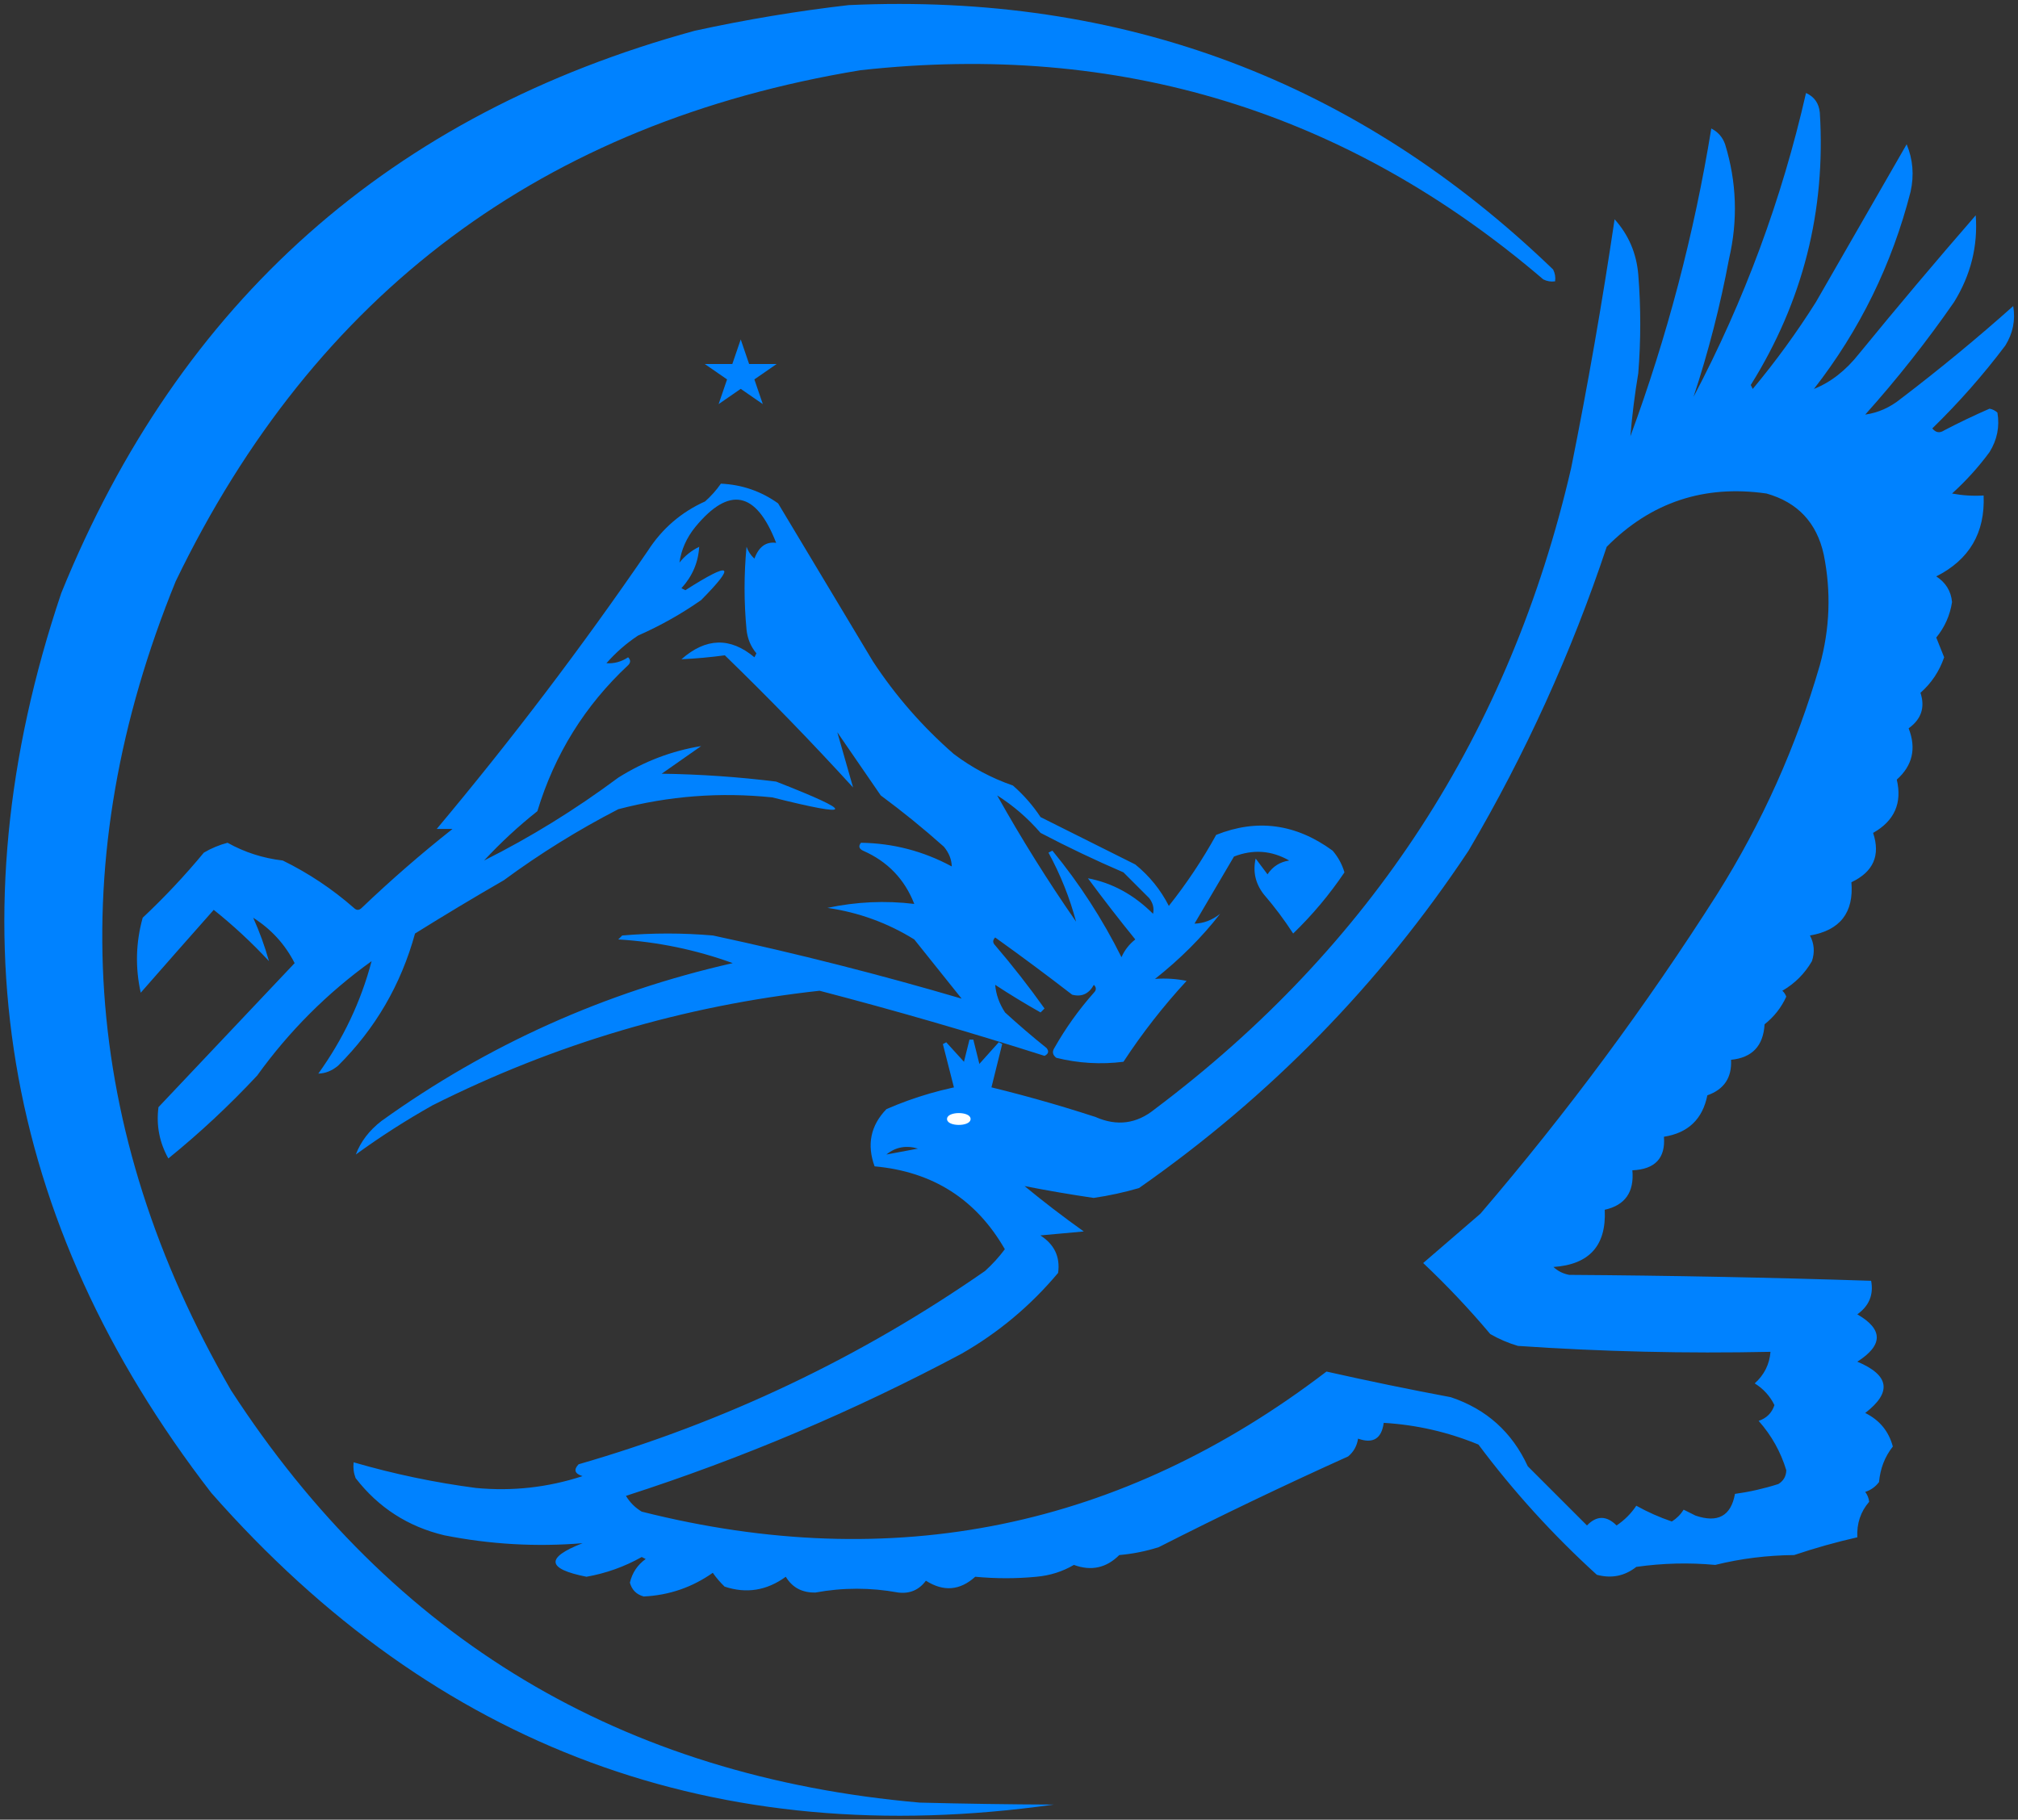 <?xml version="1.0" encoding="UTF-8"?> <svg xmlns="http://www.w3.org/2000/svg" viewBox="1744.844 2269.437 511.312 461.126" width="511.312" height="461.126"><rect x="1744.844" y="2269.437" width="511.312" height="461.126" fill="#333333" stroke="none"/><path fill="#0082ff" stroke="none" fill-opacity="1" stroke-width="1" stroke-opacity="1" clip-rule="evenodd" color="rgb(51, 51, 51)" fill-rule="evenodd" text-rendering="geometricprecision" id="tSvg114e0c935fd" title="Path 1" d="M 1959.867 2270.731 C 2029.244 2267.568 2088.744 2289.902 2138.367 2337.731 C 2138.85 2338.679 2139.016 2339.679 2138.867 2340.731 C 2137.815 2340.88 2136.815 2340.714 2135.867 2340.231 C 2086.085 2297.642 2028.418 2279.976 1962.867 2287.231 C 1882.485 2300.475 1824.652 2343.642 1789.367 2416.731 C 1760.541 2487.404 1765.207 2555.737 1803.367 2621.731 C 1844.276 2684.792 1902.443 2719.625 1977.867 2726.231 C 1989.249 2726.521 2000.582 2726.688 2011.867 2726.731 C 1926.452 2738.769 1855.285 2712.435 1798.367 2647.731 C 1745.086 2578.711 1732.42 2502.711 1760.367 2419.731 C 1790.363 2345.808 1843.863 2298.308 1920.867 2277.231C 1933.902 2274.392 1946.902 2272.225 1959.867 2270.731Z"></path><path fill="#0082ff" stroke="none" fill-opacity="1" stroke-width="1" stroke-opacity="1" clip-rule="evenodd" color="rgb(51, 51, 51)" fill-rule="evenodd" text-rendering="geometricprecision" id="tSvg1246fc99dd" title="Path 3" d="M 1927.499 2392 C 1932.855 2392.249 1937.689 2393.915 1941.999 2397 C 1949.999 2410.333 1957.999 2423.667 1965.999 2437 C 1971.713 2445.721 1978.547 2453.554 1986.499 2460.5 C 1991.054 2463.945 1996.054 2466.612 2001.499 2468.5 C 2004.205 2470.871 2006.538 2473.537 2008.499 2476.5 C 2016.464 2480.493 2024.464 2484.493 2032.499 2488.5 C 2036.091 2491.421 2038.924 2494.921 2040.999 2499 C 2045.495 2493.344 2049.495 2487.344 2052.999 2481 C 2063.349 2476.857 2073.183 2478.19 2082.499 2485 C 2083.887 2486.609 2084.887 2488.442 2085.499 2490.5 C 2081.714 2496.119 2077.38 2501.286 2072.499 2506 C 2070.254 2502.526 2067.754 2499.193 2064.999 2496 C 2062.923 2493.283 2062.256 2490.283 2062.999 2487 C 2063.999 2488.333 2064.999 2489.667 2065.999 2491 C 2067.318 2489.013 2069.151 2487.846 2071.499 2487.5 C 2067.008 2484.937 2062.341 2484.604 2057.499 2486.5 C 2054.166 2492.167 2050.832 2497.833 2047.499 2503.5 C 2049.845 2503.421 2052.012 2502.588 2053.999 2501 C 2049.36 2506.972 2043.86 2512.472 2037.499 2517.5 C 2040.234 2517.302 2042.9 2517.469 2045.499 2518 C 2039.593 2524.404 2034.26 2531.237 2029.499 2538.5 C 2023.774 2539.217 2018.108 2538.884 2012.499 2537.5 C 2011.548 2536.782 2011.382 2535.949 2011.999 2535 C 2014.842 2529.981 2018.175 2525.314 2021.999 2521 C 2022.666 2520.333 2022.666 2519.667 2021.999 2519 C 2020.736 2521.297 2018.902 2522.13 2016.499 2521.5 C 2010.088 2516.545 2003.588 2511.711 1996.999 2507 C 1996.332 2507.667 1996.332 2508.333 1996.999 2509 C 2001.407 2514.152 2005.574 2519.485 2009.499 2525 C 2009.166 2525.333 2008.832 2525.667 2008.499 2526 C 2004.582 2523.792 2000.749 2521.459 1996.999 2519 C 1997.202 2521.437 1998.036 2523.771 1999.499 2526 C 2002.906 2529.118 2006.406 2532.118 2009.999 2535 C 2010.687 2535.832 2010.52 2536.498 2009.499 2537 C 1990.651 2530.996 1971.651 2525.496 1952.499 2520.5 C 1918.151 2524.281 1885.485 2533.947 1854.499 2549.5 C 1847.744 2553.292 1841.245 2557.459 1834.999 2562 C 1836.236 2558.724 1838.403 2555.891 1841.499 2553.5 C 1868.373 2534.198 1898.04 2520.865 1930.499 2513.5 C 1921.14 2510.106 1911.473 2508.106 1901.499 2507.5 C 1901.832 2507.167 1902.166 2506.833 1902.499 2506.5 C 1910.166 2505.833 1917.832 2505.833 1925.499 2506.5 C 1946.788 2511.072 1967.788 2516.405 1988.499 2522.5 C 1984.499 2517.5 1980.499 2512.5 1976.499 2507.5 C 1969.737 2503.308 1962.403 2500.641 1954.499 2499.5 C 1961.821 2497.944 1969.154 2497.61 1976.499 2498.5 C 1974.056 2492.223 1969.722 2487.723 1963.499 2485 C 1962.478 2484.498 1962.311 2483.832 1962.999 2483 C 1971.141 2483.119 1978.807 2485.119 1985.999 2489 C 1985.955 2487.221 1985.288 2485.555 1983.999 2484 C 1978.889 2479.438 1973.555 2475.104 1967.999 2471 C 1964.332 2465.667 1960.666 2460.333 1956.999 2455 C 1958.332 2459.667 1959.666 2464.333 1960.999 2469 C 1950.529 2457.529 1939.696 2446.363 1928.499 2435.5 C 1924.862 2435.99 1921.195 2436.323 1917.499 2436.5 C 1923.708 2431.029 1929.875 2430.862 1935.999 2436 C 1936.166 2435.667 1936.332 2435.333 1936.499 2435 C 1935.065 2433.28 1934.232 2431.28 1933.999 2429 C 1933.332 2422 1933.332 2415 1933.999 2408 C 1934.418 2409.172 1935.084 2410.172 1935.999 2411 C 1937.106 2407.98 1938.94 2406.647 1941.499 2407 C 1936.422 2393.886 1929.589 2392.553 1920.999 2403 C 1918.795 2405.73 1917.462 2408.73 1916.999 2412 C 1918.377 2410.287 1920.044 2408.953 1921.999 2408 C 1921.778 2411.954 1920.278 2415.454 1917.499 2418.5 C 1917.832 2418.667 1918.166 2418.833 1918.499 2419 C 1930.162 2411.563 1931.495 2412.396 1922.499 2421.5 C 1917.489 2425.007 1912.156 2428.007 1906.499 2430.5 C 1903.536 2432.461 1900.87 2434.794 1898.499 2437.5 C 1900.431 2437.638 1902.265 2437.138 1903.999 2436 C 1904.666 2436.667 1904.666 2437.333 1903.999 2438 C 1893.051 2448.216 1885.384 2460.549 1880.999 2475 C 1876.198 2478.799 1871.698 2482.966 1867.499 2487.5 C 1879.316 2481.576 1890.649 2474.576 1901.499 2466.5 C 1908.058 2462.375 1915.058 2459.709 1922.499 2458.5 C 1919.166 2460.833 1915.832 2463.167 1912.499 2465.5 C 1922.215 2465.641 1931.882 2466.307 1941.499 2467.5 C 1961.763 2475.417 1961.43 2476.751 1940.499 2471.5 C 1927.282 2470.136 1914.282 2471.136 1901.499 2474.5 C 1891.329 2479.748 1881.662 2485.748 1872.499 2492.5 C 1864.916 2496.874 1857.416 2501.374 1849.999 2506 C 1846.442 2518.956 1839.943 2530.123 1830.499 2539.5 C 1828.945 2540.789 1827.278 2541.456 1825.499 2541.5 C 1831.793 2532.75 1836.293 2523.25 1838.999 2513 C 1827.789 2521.054 1818.122 2530.721 1809.999 2542 C 1802.951 2549.55 1795.451 2556.55 1787.499 2563 C 1785.232 2558.931 1784.398 2554.598 1784.999 2550 C 1796.512 2537.821 1808.012 2525.655 1819.499 2513.5 C 1817.063 2508.728 1813.563 2504.895 1808.999 2502 C 1810.592 2505.529 1811.925 2509.195 1812.999 2513 C 1808.622 2508.286 1803.955 2503.953 1798.999 2500 C 1792.847 2506.941 1786.68 2513.941 1780.499 2521 C 1779.084 2514.582 1779.251 2508.249 1780.999 2502 C 1786.532 2496.802 1791.699 2491.302 1796.499 2485.5 C 1798.39 2484.388 1800.39 2483.554 1802.499 2483 C 1806.818 2485.416 1811.484 2486.916 1816.499 2487.5 C 1823.043 2490.716 1829.043 2494.716 1834.499 2499.5 C 1835.166 2500.167 1835.833 2500.167 1836.499 2499.5 C 1843.87 2492.46 1851.537 2485.794 1859.499 2479.5 C 1858.166 2479.5 1856.832 2479.5 1855.499 2479.5 C 1874.484 2456.852 1892.317 2433.352 1908.999 2409 C 1912.602 2403.396 1917.436 2399.229 1923.499 2396.5C 1925.04 2395.129 1926.374 2393.629 1927.499 2392Z M 1997.499 2471 C 2001.594 2473.59 2005.261 2476.756 2008.499 2480.5 C 2015.378 2484.106 2022.378 2487.439 2029.499 2490.5 C 2031.666 2492.667 2033.832 2494.833 2035.999 2497 C 2036.981 2498.259 2037.314 2499.592 2036.999 2501 C 2032.141 2496.158 2026.641 2493.158 2020.499 2492 C 2024.378 2497.257 2028.378 2502.424 2032.499 2507.5 C 2030.95 2508.714 2029.784 2510.214 2028.999 2512 C 2024.148 2502.282 2018.315 2493.282 2011.499 2485 C 2011.166 2485.167 2010.832 2485.333 2010.499 2485.5 C 2013.535 2491.068 2015.868 2496.902 2017.499 2503C 2010.346 2492.706 2003.679 2482.039 1997.499 2471Z"></path><path fill="#0082ff" stroke="#0082ff" fill-opacity="1" stroke-width="1" stroke-opacity="1" color="rgb(51, 51, 51)" id="tSvg3b6d914203" title="Star 1" d="M 1932.525 2357 C 1933.115 2358.727 1933.705 2360.455 1934.295 2362.182 C 1936.204 2362.182 1938.114 2362.182 1940.023 2362.182 C 1938.479 2363.25 1936.934 2364.318 1935.389 2365.385 C 1935.979 2367.113 1936.569 2368.84 1937.159 2370.568 C 1935.614 2369.5 1934.069 2368.432 1932.525 2367.365 C 1930.98 2368.432 1929.435 2369.5 1927.89 2370.568 C 1928.48 2368.84 1929.07 2367.113 1929.66 2365.385 C 1928.115 2364.318 1926.571 2363.25 1925.026 2362.182 C 1926.935 2362.182 1928.845 2362.182 1930.754 2362.182C 1931.344 2360.455 1931.935 2358.727 1932.525 2357Z"></path><path fill="#0082ff" stroke="#0082ff" fill-opacity="1" stroke-width="1" stroke-opacity="1" color="rgb(51, 51, 51)" id="tSvgc8cf75d72d" title="Polygon 1" d="M 1984.23 2533.896 C 1986.829 2536.756 1989.427 2539.615 1992.026 2542.475 C 1990.382 2543.36 1988.738 2544.245 1987.094 2545.129C 1986.139 2541.385 1985.184 2537.64 1984.23 2533.896Z"></path><path fill="#0082ff" stroke="#0082ff" fill-opacity="1" stroke-width="1" stroke-opacity="1" color="rgb(51, 51, 51)" fill-rule="evenodd" display="undefined" stroke-linecap="undefined" stroke-linejoin="undefined" stroke-dasharray="undefined" paint-order="undefined" id="tSvg15de0899b4b" title="Polygon 3" d="M 1998.293 2533.872 C 1997.363 2537.623 1996.433 2541.374 1995.504 2545.125 C 1993.854 2544.251 1992.204 2543.377 1990.554 2542.504C 1993.133 2539.627 1995.713 2536.749 1998.293 2533.872Z"></path><path fill="#0082ff" stroke="#0082ff" fill-opacity="1" stroke-width="1" stroke-opacity="1" color="rgb(51, 51, 51)" fill-rule="evenodd" display="undefined" stroke-linecap="undefined" stroke-linejoin="undefined" stroke-dasharray="undefined" paint-order="undefined" id="tSvg365a984c8b" title="Polygon 4" d="M 1990.973 2533 C 1991.907 2536.75 1992.84 2540.5 1993.774 2544.25 C 1991.907 2544.25 1990.04 2544.25 1988.173 2544.25C 1989.106 2540.5 1990.04 2536.75 1990.973 2533Z"></path><path fill="#0082ff" stroke="none" fill-opacity="1" stroke-width="1" stroke-opacity="1" clip-rule="evenodd" color="rgb(51, 51, 51)" fill-rule="evenodd" text-rendering="geometricprecision" id="tSvg3f6af96b81" title="Path 2" d="M 2202.444 2293 C 2204.554 2293.953 2205.721 2295.619 2205.944 2298 C 2207.484 2322.842 2201.65 2345.842 2188.444 2367 C 2188.611 2367.333 2188.777 2367.667 2188.944 2368 C 2194.767 2361.021 2200.1 2353.688 2204.944 2346 C 2212.611 2332.667 2220.277 2319.334 2227.944 2306 C 2229.532 2309.809 2229.866 2313.809 2228.944 2318 C 2224.231 2336.425 2216.064 2353.091 2204.444 2368 C 2208.715 2366.309 2212.549 2363.309 2215.944 2359 C 2225.619 2347.162 2235.452 2335.495 2245.444 2324 C 2246.021 2331.8 2244.188 2339.133 2239.944 2346 C 2233.046 2355.954 2225.546 2365.454 2217.444 2374.5 C 2220.714 2374.037 2223.714 2372.704 2226.444 2370.5 C 2236.235 2363.044 2245.735 2355.211 2254.944 2347 C 2255.542 2350.553 2254.875 2353.886 2252.944 2357 C 2247.335 2364.445 2241.169 2371.445 2234.444 2378 C 2235.309 2379.083 2236.309 2379.249 2237.444 2378.5 C 2241.217 2376.53 2245.05 2374.697 2248.944 2373 C 2249.716 2373.145 2250.383 2373.478 2250.944 2374 C 2251.542 2377.553 2250.875 2380.886 2248.944 2384 C 2246.147 2387.799 2242.98 2391.299 2239.444 2394.5 C 2242.09 2394.997 2244.757 2395.164 2247.444 2395 C 2247.848 2404.426 2243.848 2411.259 2235.444 2415.5 C 2237.854 2417.062 2239.188 2419.229 2239.444 2422 C 2238.929 2425.363 2237.596 2428.363 2235.444 2431 C 2236.111 2432.667 2236.777 2434.333 2237.444 2436 C 2236.225 2439.546 2234.225 2442.546 2231.444 2445 C 2232.657 2448.695 2231.657 2451.695 2228.444 2454 C 2230.438 2459.09 2229.438 2463.423 2225.444 2467 C 2226.844 2472.954 2224.844 2477.454 2219.444 2480.5 C 2221.344 2486.208 2219.51 2490.375 2213.944 2493 C 2214.587 2500.693 2211.087 2505.193 2203.444 2506.5 C 2204.535 2508.564 2204.702 2510.731 2203.944 2513 C 2202.111 2516.167 2199.611 2518.667 2196.444 2520.5 C 2196.901 2520.914 2197.235 2521.414 2197.444 2522 C 2196.183 2524.764 2194.349 2527.097 2191.944 2529 C 2191.634 2534.475 2188.8 2537.475 2183.444 2538 C 2183.692 2542.506 2181.692 2545.506 2177.444 2547 C 2176.236 2553.04 2172.57 2556.54 2166.444 2557.5 C 2166.867 2562.919 2164.201 2565.752 2158.444 2566 C 2158.943 2571.521 2156.609 2574.854 2151.444 2576 C 2151.891 2585.056 2147.557 2589.889 2138.444 2590.5 C 2139.567 2591.544 2140.9 2592.21 2142.444 2592.5 C 2168.016 2592.672 2193.516 2593.172 2218.944 2594 C 2219.602 2597.525 2218.435 2600.359 2215.444 2602.5 C 2222.016 2606.301 2222.016 2610.301 2215.444 2614.5 C 2223.602 2617.919 2224.268 2622.253 2217.444 2627.5 C 2221.072 2629.292 2223.405 2632.125 2224.444 2636 C 2222.42 2638.557 2221.253 2641.557 2220.944 2645 C 2220.041 2646.201 2218.875 2647.035 2217.444 2647.5 C 2218.003 2648.225 2218.336 2649.058 2218.444 2650 C 2216.272 2652.516 2215.272 2655.516 2215.444 2659 C 2209.985 2660.24 2204.652 2661.74 2199.444 2663.5 C 2192.584 2663.563 2185.917 2664.396 2179.444 2666 C 2172.81 2665.383 2166.143 2665.55 2159.444 2666.5 C 2156.485 2668.83 2153.151 2669.496 2149.444 2668.5 C 2138.336 2658.398 2128.336 2647.398 2119.444 2635.5 C 2111.753 2632.328 2103.753 2630.495 2095.444 2630 C 2094.906 2634.018 2092.739 2635.351 2088.944 2634 C 2088.671 2635.829 2087.837 2637.329 2086.444 2638.5 C 2070.154 2645.847 2054.154 2653.514 2038.444 2661.5 C 2035.191 2662.536 2031.858 2663.203 2028.444 2663.5 C 2025.158 2666.78 2021.324 2667.613 2016.944 2666 C 2014.036 2667.698 2010.87 2668.698 2007.444 2669 C 2002.373 2669.492 1997.207 2669.492 1991.944 2669 C 1988.066 2672.507 1983.899 2672.84 1979.444 2670 C 1977.707 2672.346 1975.374 2673.346 1972.444 2673 C 1965.44 2671.714 1958.44 2671.714 1951.444 2673 C 1948.083 2673.062 1945.583 2671.729 1943.944 2669 C 1939.123 2672.504 1933.956 2673.337 1928.444 2671.5 C 1927.326 2670.426 1926.326 2669.26 1925.444 2668 C 1920.214 2671.688 1914.381 2673.688 1907.944 2674 C 1906.111 2673.5 1904.944 2672.333 1904.444 2670.5 C 1905.027 2668.001 1906.36 2666.001 1908.444 2664.5 C 1908.111 2664.333 1907.777 2664.167 1907.444 2664 C 1903.054 2666.463 1898.388 2668.13 1893.444 2669 C 1883.345 2667.003 1883.011 2664.17 1892.444 2660.5 C 1880.708 2661.464 1869.041 2660.798 1857.444 2658.5 C 1848.225 2656.309 1840.725 2651.475 1834.944 2644 C 1834.454 2642.707 1834.287 2641.373 1834.444 2640 C 1844.598 2642.955 1854.932 2645.121 1865.444 2646.5 C 1874.65 2647.375 1883.65 2646.375 1892.444 2643.5 C 1890.463 2642.895 1890.129 2641.895 1891.444 2640.5 C 1928.562 2629.772 1962.895 2613.439 1994.444 2591.5 C 1996.324 2589.79 1997.99 2587.957 1999.444 2586 C 1992.166 2573.33 1981.166 2566.33 1966.444 2565 C 1964.441 2559.474 1965.441 2554.641 1969.444 2550.5 C 1976.609 2547.373 1984.109 2545.206 1991.944 2544 C 2002.224 2546.388 2012.391 2549.221 2022.444 2552.5 C 2027.87 2554.892 2032.87 2554.225 2037.444 2550.5 C 2092.266 2509.298 2127.432 2455.131 2142.944 2388 C 2147.165 2367.002 2150.832 2346.002 2153.944 2325 C 2157.483 2328.934 2159.483 2333.601 2159.944 2339 C 2160.611 2347.333 2160.611 2355.667 2159.944 2364 C 2159.047 2369.368 2158.38 2374.701 2157.944 2380 C 2167.276 2354.673 2174.109 2328.673 2178.444 2302 C 2180.141 2302.864 2181.307 2304.197 2181.944 2306 C 2184.879 2315.562 2185.212 2325.229 2182.944 2335 C 2180.702 2346.97 2177.702 2358.637 2173.944 2370C 2186.813 2345.593 2196.313 2319.926 2202.444 2293Z M 2004.444 2570 C 2010.239 2571.138 2016.072 2572.138 2021.944 2573 C 2025.841 2572.434 2029.675 2571.601 2033.444 2570.5 C 2066.697 2547.248 2094.53 2518.748 2116.944 2485 C 2131.3 2460.615 2142.967 2434.948 2151.944 2408 C 2163.112 2396.722 2176.612 2392.222 2192.444 2394.5 C 2200.352 2396.742 2205.185 2401.909 2206.944 2410 C 2208.831 2419.379 2208.497 2428.712 2205.944 2438 C 2199.993 2458.567 2191.326 2477.901 2179.944 2496 C 2161.872 2524.409 2141.872 2551.409 2119.944 2577 C 2115.111 2581.167 2110.277 2585.333 2105.444 2589.5 C 2111.476 2595.198 2117.143 2601.198 2122.444 2607.5 C 2124.661 2608.775 2126.995 2609.775 2129.444 2610.5 C 2150.724 2611.955 2172.057 2612.455 2193.444 2612 C 2193.182 2615.191 2191.849 2617.858 2189.444 2620 C 2191.649 2621.371 2193.316 2623.204 2194.444 2625.5 C 2193.79 2627.487 2192.457 2628.82 2190.444 2629.5 C 2193.695 2633.17 2196.028 2637.337 2197.444 2642 C 2197.415 2643.529 2196.748 2644.696 2195.444 2645.5 C 2191.84 2646.654 2188.173 2647.487 2184.444 2648 C 2183.437 2653.598 2180.103 2655.431 2174.444 2653.5 C 2173.444 2653 2172.444 2652.5 2171.444 2652 C 2170.663 2653.237 2169.663 2654.237 2168.444 2655 C 2165.326 2653.941 2162.326 2652.608 2159.444 2651 C 2158.111 2653 2156.444 2654.667 2154.444 2656 C 2151.891 2653.456 2149.391 2653.456 2146.944 2656 C 2141.944 2651 2136.944 2646 2131.944 2641 C 2127.96 2632.349 2121.46 2626.515 2112.444 2623.5 C 2101.869 2621.515 2091.369 2619.349 2080.944 2617 C 2028.968 2656.729 1971.135 2668.562 1907.444 2652.5 C 1905.777 2651.5 1904.444 2650.167 1903.444 2648.5 C 1932.827 2639.037 1961.161 2627.037 1988.444 2612.5 C 1997.78 2607.173 2005.947 2600.339 2012.944 2592 C 2013.503 2587.947 2012.003 2584.78 2008.444 2582.5 C 2012.111 2582.167 2015.777 2581.833 2019.444 2581.5C 2014.259 2577.803 2009.259 2573.97 2004.444 2570Z M 1969.444 2562 C 1971.739 2560.115 1974.406 2559.615 1977.444 2560.5Z"></path><ellipse color="rgb(51, 51, 51)" fill="#ffffff" stroke="#ffffff" fill-opacity="1" stroke-opacity="1" stroke-width="1" id="tSvg141e70a34ff" title="Ellipse 1" cx="1987.783" cy="2553" rx="2.5" ry="1" style="transform: rotate(0deg);"></ellipse><path fill="#efdaa9" stroke="#efdaa9" fill-opacity="1" stroke-width="1" stroke-opacity="1" color="rgb(51, 51, 51)" fill-rule="evenodd" display="undefined" stroke-linecap="undefined" stroke-linejoin="undefined" stroke-dasharray="undefined" paint-order="undefined" id="tSvg167f74900b0" title="Polygon 1" d="M 1557.704 2429 C 1560.99 2439.859 1564.277 2450.719 1567.563 2461.578 C 1560.99 2461.578 1554.417 2461.578 1547.844 2461.578C 1551.131 2450.719 1554.417 2439.859 1557.704 2429Z"></path><path fill="#efdaa9" stroke="#efdaa9" fill-opacity="1" stroke-width="1" stroke-opacity="1" color="rgb(51, 51, 51)" fill-rule="evenodd" display="undefined" stroke-linecap="undefined" stroke-linejoin="undefined" stroke-dasharray="undefined" paint-order="undefined" id="tSvg2f40e9a961" title="Polygon 2" d="M 1557.704 2429 C 1560.99 2439.859 1564.277 2450.719 1567.563 2461.578 C 1560.99 2461.578 1554.417 2461.578 1547.844 2461.578C 1551.131 2450.719 1554.417 2439.859 1557.704 2429Z"></path><path fill="none" stroke="#efdaa9" fill-opacity="1" stroke-width="1" stroke-opacity="1" color="rgb(51, 51, 51)" fill-rule="evenodd" display="undefined" stroke-linecap="undefined" stroke-linejoin="undefined" stroke-dasharray="undefined" paint-order="undefined" id="tSvg13d99e386b5" title="Polygon 3" d="M 1557.704 2429 C 1560.99 2439.859 1564.277 2450.719 1567.563 2461.578 C 1560.99 2461.578 1554.417 2461.578 1547.844 2461.578C 1551.131 2450.719 1554.417 2439.859 1557.704 2429Z"></path><defs> </defs></svg> 